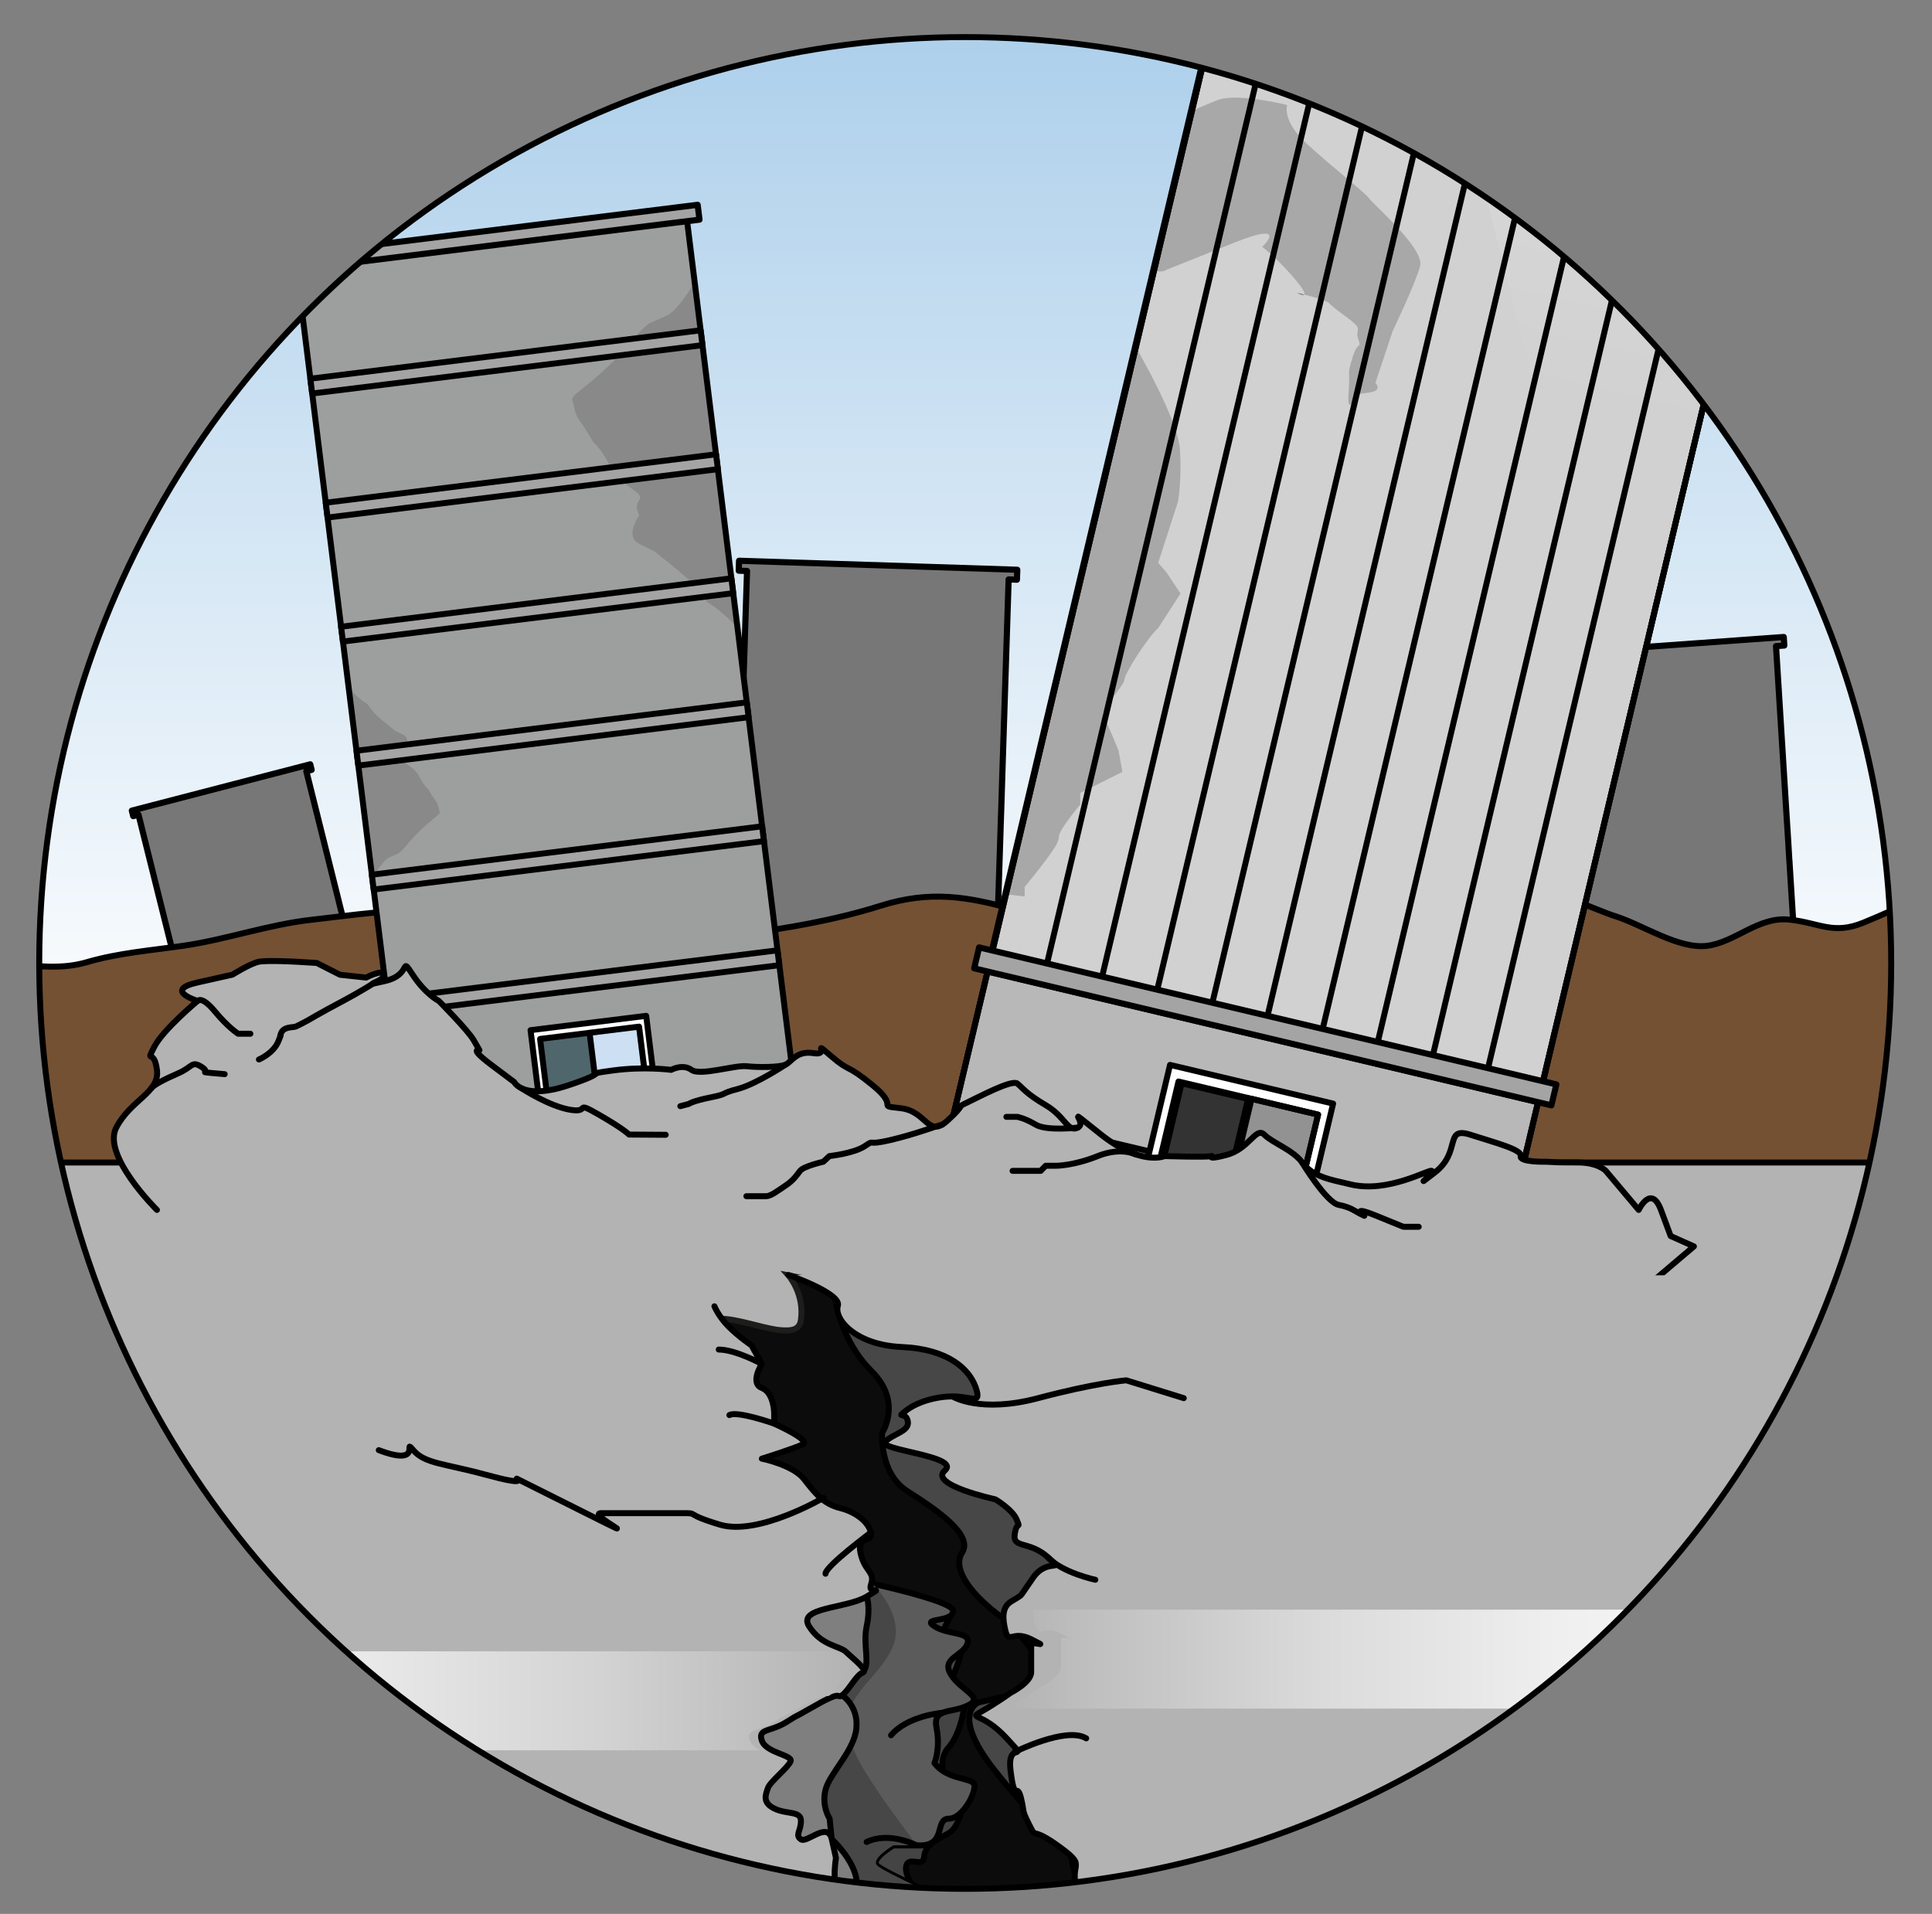 <?xml version="1.0" encoding="utf-8"?>
<!-- Generator: Adobe Illustrator 24.1.1, SVG Export Plug-In . SVG Version: 6.00 Build 0)  -->
<svg version="1.1" id="Layer_1" xmlns="http://www.w3.org/2000/svg" xmlns:xlink="http://www.w3.org/1999/xlink" x="0px" y="0px"
	 width="324px" height="321px" viewBox="0 0 324 321" enable-background="new 0 0 324 321" xml:space="preserve">
<rect x="0" y="0" width="324" height="321" fill="#808080" stroke="none"/>
<g>
	<g>
		<defs>
			<circle id="SVGID_1_" cx="161.87" cy="161.51" r="155.29"/>
		</defs>
		<clipPath id="SVGID_2_">
			<use xlink:href="#SVGID_1_"  overflow="visible"/>
		</clipPath>
		<g clip-path="url(#SVGID_2_)">
			<linearGradient id="SVGID_3_" gradientUnits="userSpaceOnUse" x1="162.5" y1="180.385" x2="162.5" y2="-121.885">
				<stop  offset="0" style="stop-color:#FFFFFF"/>
				<stop  offset="1" style="stop-color:#72ADDC"/>
			</linearGradient>
			<path fill="url(#SVGID_3_)" stroke="#000000" stroke-linecap="round" stroke-linejoin="round" stroke-miterlimit="10" d="
				M-22.37,185.37h369.74C327.14,73,252.05-10.45,162.5-10.45S-2.14,73-22.37,185.37z"/>
			
				<polygon fill="#777777" stroke="#000000" stroke-width="1.031" stroke-linecap="round" stroke-linejoin="round" stroke-miterlimit="10" points="
				170.54,97.23 170.6,95.56 123.94,94.05 123.89,95.72 125.28,95.76 122.14,192.49 137.58,192.99 137.58,192.99 138.52,193.02 
				138.52,193.02 144.08,193.2 150.58,193.41 150.58,193.41 166.02,193.91 166.44,180.84 166.44,180.84 166.5,179.18 166.5,179.18 
				166.9,166.9 166.9,166.9 166.93,165.9 167.38,151.88 167.4,151.29 167.4,151.29 167.8,139.01 167.8,139.01 167.81,138.6 
				167.93,135.09 168.13,128.68 168.13,128.68 169.15,97.18 			"/>
			
				<polygon fill="#777777" stroke="#000000" stroke-width="1.031" stroke-linecap="round" stroke-linejoin="round" stroke-miterlimit="10" points="
				299.23,108.27 299.14,106.84 252.58,110.19 252.67,111.63 254.06,111.53 259.25,194.86 274.66,193.75 274.66,193.75 
				275.59,193.68 275.59,193.68 281.14,193.28 287.63,192.81 287.63,192.81 303.04,191.7 302.33,180.45 302.33,180.45 
				302.24,179.01 302.24,179.01 301.59,168.43 301.59,168.43 301.53,167.57 300.78,155.5 300.75,154.98 300.75,154.98 
				300.09,144.41 300.09,144.41 300.06,144.05 299.88,141.03 299.53,135.51 299.53,135.51 297.84,108.37 			"/>
			
				<polygon fill="#777777" stroke="#000000" stroke-width="1.031" stroke-linecap="round" stroke-linejoin="round" stroke-miterlimit="10" points="
				52.26,129.12 52.03,128.19 22.11,135.96 22.34,136.88 23.23,136.65 36.61,190.31 46.51,187.74 46.51,187.74 47.11,187.58 
				47.11,187.58 50.68,186.66 54.85,185.58 54.85,185.58 64.75,183.01 62.94,175.76 62.94,175.76 62.71,174.83 62.71,174.83 
				61.01,168.02 61.01,168.02 60.88,167.47 58.94,159.69 58.86,159.36 58.86,159.36 57.16,152.55 57.16,152.55 57.1,152.32 
				56.62,150.38 55.73,146.82 55.73,146.82 51.37,129.35 			"/>
			<path fill="#745133" stroke="#000000" stroke-linecap="round" stroke-linejoin="round" stroke-miterlimit="10" d="M322.13,150.47
				c-3.22,1.48-6.42,2.98-9.66,4.29c-5.07,2.06-7.3,0.03-12.38-0.52c-5.24-0.57-9.08,3.84-13.88,4.4
				c-4.72,0.55-10.65-3.47-15.22-4.94c-4.26-1.37-8.33-3.9-12.78-3.33c-8.26,1.05-16.67,2.71-24.95,3.85
				c-13.14,1.82-26.63,1-39.83,0c-7.69-0.58-15.24,0.71-22.83-1.5c-8.25-2.4-14.64-3.41-22.9-0.81c-15.5,4.88-31.46,5.26-47.11,8.26
				c-5.93,1.14-10.72-2.23-16.16-4.68c-10.11-4.56-21.81-2.37-32.15-1.23c-7.22,0.8-14.29,3.3-21.43,4.35
				c-5.56,0.81-10.85,1.19-16.33,2.78c-5.08,1.48-9.87,0.3-14.63,0.18c-6.38,25.58-9.86,53.1-9.86,81.78
				c0,15.45,1.02,30.56,2.95,45.21c0.51-0.02,1.02-0.04,1.53-0.06c39.56-2.18,76.73-17.51,114.71-32.39
				c18.47-7.23,37.56-12.46,56.49-16.54c21.85-4.71,43.8-10.01,65.74-13.76c34.01-5.81,68.12-9.35,102.28-12.14
				C331.84,191.57,327.88,170.37,322.13,150.47z"/>
			<path fill="#B3B3B3" stroke="#000000" stroke-linecap="round" stroke-linejoin="round" stroke-miterlimit="10" d="M-9.39,223.14
				h257.68c28.42-4.26,56.91-7.12,85.43-9.45c-0.54-6.32-1.25-12.55-2.12-18.71H-6.6C-7.9,204.19-8.84,213.59-9.39,223.14z"/>
			<g>
				
					<rect x="58.39" y="39.27" transform="matrix(0.992 -0.123 0.123 0.992 -13.145 12.074)" fill="#9D9E9E" width="65.98" height="146.81"/>
				<path fill="#898989" d="M97.27,70.65c0.96,1.29,2.25,3.54,2.25,3.54s1.29,0.96,2.89,4.18s5.76,4.18,4.81,5.46
					c-0.95,1.29,0,2.57,0,2.57s-2.58,3.54,0,4.82c2.58,1.29,2.58,1.29,2.58,1.29s4.5,3.54,5.79,4.82s2.89,3.54,2.89,3.54
					s2.41,1.43,5.22,4.41l0,0l-7.18-58.01c-1.37,2.31-3.22,5-4.79,5.7c-2.89,1.29-2.89,1.29-2.89,1.29s-0.96,0.64-2.89,2.89
					s3.21-3.21-1.93,2.25c-5.14,5.46-8.36,6.75-8.04,7.71C96.3,68.07,96.3,69.36,97.27,70.65z"/>
				<path fill="#898989" d="M73.04,134.29c-0.52-0.69-1.21-1.89-1.21-1.89s-0.69-0.52-1.56-2.24c-0.87-1.72-3.1-2.23-2.59-2.93
					c0.51-0.69,0-1.38,0-1.38s1.38-1.9-0.01-2.59c-1.39-0.69-1.39-0.69-1.39-0.69s-2.42-1.89-3.11-2.58
					c-0.69-0.69-1.56-1.89-1.56-1.89s-1.29-0.76-2.81-2.36l0,0l3.95,31.12c0.73-1.24,1.72-2.69,2.56-3.07
					c1.55-0.69,1.55-0.69,1.55-0.69s0.52-0.35,1.55-1.56s-1.72,1.73,1.03-1.21c2.75-2.94,4.47-3.64,4.3-4.15
					C73.56,135.66,73.56,134.97,73.04,134.29z"/>
				
					<rect x="58.39" y="39.27" transform="matrix(0.992 -0.123 0.123 0.992 -13.145 12.074)" fill="none" stroke="#000000" stroke-linecap="round" stroke-linejoin="round" stroke-miterlimit="10" width="65.98" height="146.81"/>
				
					<rect x="89.76" y="171.62" transform="matrix(0.992 -0.123 0.123 0.992 -21.178 13.574)" fill="#FFFFFF" stroke="#000000" stroke-linecap="round" stroke-linejoin="round" stroke-miterlimit="10" width="19.55" height="13.97"/>
				
					<rect x="99.5" y="172.76" transform="matrix(0.992 -0.123 0.123 0.992 -21.185 14.093)" opacity="0.2" fill="#0060C5" stroke="#000000" stroke-linecap="round" stroke-linejoin="round" stroke-miterlimit="10" width="8.47" height="12.31"/>
				
					<rect x="91.37" y="173.85" transform="matrix(0.992 -0.123 0.123 0.992 -21.381 13.103)" fill="#50666D" width="8.47" height="12.31"/>
				
					<line fill="none" stroke="#000000" stroke-linecap="round" stroke-linejoin="round" stroke-miterlimit="10" x1="98.89" y1="173.38" x2="100.39" y2="185.53"/>
				
					<rect x="91.27" y="173.27" transform="matrix(0.992 -0.123 0.123 0.992 -21.279 13.593)" fill="none" stroke="#000000" stroke-linecap="round" stroke-linejoin="round" stroke-miterlimit="10" width="16.73" height="12.31"/>
				
					<rect x="64.83" y="163.53" transform="matrix(0.992 -0.123 0.123 0.992 -19.495 13.26)" fill="#A4A4A4" stroke="#000000" stroke-linecap="round" stroke-linejoin="round" stroke-miterlimit="10" width="65.98" height="2.51"/>
				
					<rect x="62.26" y="142.72" transform="matrix(0.992 -0.123 0.123 0.992 -16.959 12.786)" fill="#A4A4A4" stroke="#000000" stroke-linecap="round" stroke-linejoin="round" stroke-miterlimit="10" width="65.98" height="2.51"/>
				
					<rect x="59.69" y="121.92" transform="matrix(0.992 -0.123 0.123 0.992 -14.424 12.313)" fill="#A4A4A4" stroke="#000000" stroke-linecap="round" stroke-linejoin="round" stroke-miterlimit="10" width="65.98" height="2.51"/>
				
					<rect x="57.11" y="101.11" transform="matrix(0.992 -0.123 0.123 0.992 -11.888 11.839)" fill="#A4A4A4" stroke="#000000" stroke-linecap="round" stroke-linejoin="round" stroke-miterlimit="10" width="65.98" height="2.51"/>
				
					<rect x="54.54" y="80.3" transform="matrix(0.992 -0.123 0.123 0.992 -9.352 11.365)" fill="#A4A4A4" stroke="#000000" stroke-linecap="round" stroke-linejoin="round" stroke-miterlimit="10" width="65.98" height="2.51"/>
				
					<rect x="51.96" y="59.49" transform="matrix(0.992 -0.123 0.123 0.992 -6.817 10.892)" fill="#A4A4A4" stroke="#000000" stroke-linecap="round" stroke-linejoin="round" stroke-miterlimit="10" width="65.98" height="2.51"/>
				
					<rect x="47.3" y="38.69" transform="matrix(0.992 -0.123 0.123 0.992 -4.281 10.418)" fill="#A4A4A4" stroke="#000000" stroke-width="1.031" stroke-linecap="round" stroke-linejoin="round" stroke-miterlimit="10" width="70.16" height="2.51"/>
			</g>
			<g>
				<g>
					
						<rect x="190.73" y="-79.64" transform="matrix(0.973 0.231 -0.231 0.973 20.911 -53.261)" fill="#D1D1D1" width="94.87" height="284.82"/>
					<g>
						<path fill="#A8A8A8" d="M229.69,33.36c-0.64-0.96-6.43-5.46-10.61-9.32c-4.18-3.86-3.21-6.43-3.21-6.43s-7.71-1.93-11.25-0.96
							c-0.64,0.17-2.35,0.89-4.74,1.97l-6.35,26.77c1.54,0.38,2.08-0.14,2.08-0.14s1.61-0.64,11.25-4.5
							c9.64-3.86,4.82,0.64,4.82,0.64s2.89,2.25,5.79,5.79c1.2,1.47,1.4,2.05,1.23,2.22c0.98,0.25,2.34,0.62,3.27,0.99
							c1.61,0.64,0,0,3.54,2.57c3.54,2.57,1.61,1.93,2.25,3.86c0.64,1.93,0,0-0.96,3.21c-0.96,3.21-0.32,1.29-0.64,5.79
							s1.29,0.32,1.29,0.32s0,0,2.25-0.32s0.96-1.61,0.96-1.61l2.89-8.68c0,0,3.86-8.04,4.61-10.93
							C238.92,41.72,230.34,34.32,229.69,33.36z"/>
						<path fill="#A8A8A8" d="M171.84,150.36v-1.61c0,0,4.82-5.79,5.46-7.39c0.64-1.61,0,0,0.32-1.29s3.54-5.14,3.54-5.14V133
							l7.07-3.54l-0.64-3.54c0,0-1.93-4.82-2.57-5.79c-0.64-0.96,3.54-5.14,3.54-6.11s3.86-7.07,5.67-8.68l3.74-5.79l-2.34-3.54
							l-1.4-1.61l3.33-10.29c0,0,0.64-3.54,0.32-8.68c-0.32-5.14-7.39-17.18-7.39-17.18l0,0l-21.76,91.74L171.84,150.36z"/>
						<path fill="#50666D" d="M218.71,49.4c-0.71-0.18-1.23-0.29-1.23-0.29S218.46,49.65,218.71,49.4z"/>
					</g>
					
						<rect x="190.73" y="-79.64" transform="matrix(0.973 0.231 -0.231 0.973 20.911 -53.261)" fill="none" stroke="#000000" stroke-miterlimit="10" width="94.87" height="284.82"/>
					
						<rect x="161.13" y="173.47" transform="matrix(0.973 0.231 -0.231 0.973 48.914 -43.063)" fill="#B8B8B8" stroke="#000000" stroke-linecap="round" stroke-linejoin="round" stroke-miterlimit="10" width="94.87" height="28.25"/>
					
						<rect x="158.47" y="196.24" transform="matrix(0.973 0.231 -0.231 0.973 51.433 -42.145)" fill="#929292" stroke="#000000" stroke-linecap="round" stroke-linejoin="round" stroke-miterlimit="10" width="94.87" height="5.17"/>
					
						<linearGradient id="SVGID_4_" gradientUnits="userSpaceOnUse" x1="216.391" y1="-24.87" x2="216.391" y2="-395.397" gradientTransform="matrix(0.973 0.231 -0.231 0.973 6.564 101.609)">
						<stop  offset="0.184" style="stop-color:#FFFFFF;stop-opacity:0"/>
						<stop  offset="1" style="stop-color:#FFFFFF"/>
					</linearGradient>
					<polygon fill="url(#SVGID_4_)" points="224.87,-86.74 221.88,-74.11 272.41,123.93 301.01,3.31 281.96,-73.21 					"/>
					
						<rect x="190.73" y="-79.64" transform="matrix(0.973 0.231 -0.231 0.973 20.911 -53.261)" fill="none" stroke="#000000" stroke-linecap="round" stroke-linejoin="round" stroke-miterlimit="10" width="94.87" height="284.82"/>
					
						<rect x="193.57" y="181.53" transform="matrix(0.973 0.231 -0.231 0.973 49.806 -42.738)" fill="#FFFFFF" stroke="#000000" stroke-linecap="round" stroke-linejoin="round" stroke-miterlimit="10" width="28.11" height="20.08"/>
					
						<rect x="207.74" y="185.33" transform="matrix(0.973 0.231 -0.231 0.973 50.566 -44.017)" fill="#929292" stroke="#000000" stroke-linecap="round" stroke-linejoin="round" stroke-miterlimit="10" width="11.47" height="17.7"/>
					
						<rect x="196.01" y="182.72" transform="matrix(0.973 0.231 -0.231 0.973 49.647 -41.382)" fill="#333333" stroke="#000000" stroke-linecap="round" stroke-linejoin="round" stroke-miterlimit="10" width="11.47" height="17.7"/>
					
						<line fill="none" stroke="#000000" stroke-linecap="round" stroke-linejoin="round" stroke-miterlimit="10" x1="209.37" y1="184.2" x2="205.31" y2="201.34"/>
					
						<rect x="195.32" y="183.88" transform="matrix(0.973 0.231 -0.231 0.973 50.066 -42.643)" fill="none" stroke="#000000" stroke-linecap="round" stroke-linejoin="round" stroke-miterlimit="10" width="24.06" height="17.7"/>
					
						<rect x="162.49" y="170.29" transform="matrix(0.973 0.231 -0.231 0.973 45.437 -44.329)" fill="#A4A4A4" stroke="#000000" stroke-width="1.024" stroke-linecap="round" stroke-linejoin="round" stroke-miterlimit="10" width="99.49" height="3.61"/>
					
						<rect x="221.7" y="-79.36" transform="matrix(0.973 0.231 -0.231 0.973 -10.57 -64.726)" fill="#A4A4A4" stroke="#000000" stroke-width="1.024" stroke-linecap="round" stroke-linejoin="round" stroke-miterlimit="10" width="99.49" height="3.61"/>
				</g>
				
					<line fill="#D1D1D1" stroke="#000000" stroke-linecap="round" stroke-linejoin="round" stroke-miterlimit="10" x1="233.97" y1="-84.59" x2="175.6" y2="161.55"/>
				
					<line fill="#D1D1D1" stroke="#000000" stroke-linecap="round" stroke-linejoin="round" stroke-miterlimit="10" x1="224.72" y1="-86.78" x2="166.35" y2="159.36"/>
				
					<line fill="#D1D1D1" stroke="#000000" stroke-linecap="round" stroke-linejoin="round" stroke-miterlimit="10" x1="243.21" y1="-82.39" x2="184.84" y2="163.74"/>
				
					<line fill="#D1D1D1" stroke="#000000" stroke-linecap="round" stroke-linejoin="round" stroke-miterlimit="10" x1="252.46" y1="-80.2" x2="194.09" y2="165.94"/>
				
					<line fill="#D1D1D1" stroke="#000000" stroke-linecap="round" stroke-linejoin="round" stroke-miterlimit="10" x1="261.7" y1="-78.01" x2="203.33" y2="168.13"/>
				
					<line fill="#D1D1D1" stroke="#000000" stroke-linecap="round" stroke-linejoin="round" stroke-miterlimit="10" x1="270.95" y1="-75.82" x2="212.58" y2="170.32"/>
				
					<line fill="#D1D1D1" stroke="#000000" stroke-linecap="round" stroke-linejoin="round" stroke-miterlimit="10" x1="280.2" y1="-73.62" x2="221.83" y2="172.51"/>
				
					<line fill="#D1D1D1" stroke="#000000" stroke-linecap="round" stroke-linejoin="round" stroke-miterlimit="10" x1="289.44" y1="-71.43" x2="231.07" y2="174.71"/>
				
					<line fill="#D1D1D1" stroke="#000000" stroke-linecap="round" stroke-linejoin="round" stroke-miterlimit="10" x1="298.69" y1="-69.24" x2="240.32" y2="176.9"/>
				
					<line fill="#D1D1D1" stroke="#000000" stroke-linecap="round" stroke-linejoin="round" stroke-miterlimit="10" x1="307.93" y1="-67.04" x2="249.56" y2="179.09"/>
				
					<line fill="#D1D1D1" stroke="#000000" stroke-linecap="round" stroke-linejoin="round" stroke-miterlimit="10" x1="317.18" y1="-64.85" x2="258.81" y2="181.28"/>
			</g>
			<path fill="#B3B3B3" stroke="#000000" stroke-linecap="round" stroke-linejoin="round" stroke-miterlimit="10" d="M26.32,202.93
				c0,0-9.26-9.11-6.82-13.81c2.44-4.7,7.31-5.87,6.82-9.67c-0.49-3.8-1.95-0.88-0.49-3.8c1.46-2.92,7.31-7.78,7.31-7.78
				s-5.85-1.78,0-3.09s5.85-1.31,5.85-1.31s3.04-1.91,4.45-2.17c1.4-0.26,6.19,0,6.19,0l3.49,0.21l3.9,1.98
				c4.38,0.47,4.38,0.47,4.38,0.47s2.9-1.51,3.03-0.47c0.13,1.05-4.51,2.11,0.13,1.05c4.64-1.07,2.46-4.39,4.64-1.07
				c2.18,3.32,4.38,4.4,4.38,4.4s4.87,4.89,5.85,6.58c0.97,1.68,0.97,1.68,0.97,1.68s-1.88-0.44,1.98,2.46s3.86,2.9,3.86,2.9
				s1.45,3.07,9.01,0.56c7.56-2.51,2.37-1.8,7.56-2.51s9.74-0.1,9.74-0.1s1.95-1.07,3.41,0s7.31-0.84,9.26-0.61
				c1.95,0.22,5.41,0.18,6.46-0.24c1.05-0.42,1.83-2.42,4.75-1.95s-0.49-2.46,2.92,0.47s2.36,1.12,7.03,4.94s0.28,3.34,4.67,3.82
				c4.38,0.49,4.54,5.1,7.87,2.06c3.33-3.04,1.26-2.05,3.33-3.04c2.07-0.99,7.46-3.87,8.36-3.15c0.9,0.72,1.42,1.66,4.76,3.62
				s3.68,4.65,5.4,3.75c1.72-0.9-2.94-4.21,3.85,1.16c6.79,5.37,10.69,3.63,10.69,3.63s7.24,0.23,7.8,0
				c0.56-0.23-1.27,0.83,2.57-0.19s4.94-4.8,6.34-3.4s4.78,2.53,6.36,4.66c1.58,2.13,4.08,2.72,6.12,3.21s-4.17-0.99,2.04,0.48
				c6.21,1.47,12.95-2.51,13.56-2.29s-3.78,3.63,0.6,0.22c4.38-3.41,1.46-7.68,5.85-6.28c4.38,1.4,8.72,2.52,8.47,3.59
				c-0.25,1.07,4.26,0.95,4.26,0.95c2.37,0.12,1.89,0.12,5.3,0.12s4.71,1.4,4.71,1.4l5.52,6.56c0,0,2.09-4.38,3.73,0
				c1.63,4.38,1.63,4.38,1.63,4.38l3.9,1.74l-8.28,7.03"/>
			<path fill="none" stroke="#000000" stroke-linecap="round" stroke-linejoin="round" stroke-miterlimit="10" d="M158.01,188.63
				c-1.31,0.32-4.38,1.56-8.68,2.58s-2.46-0.2-4.3,1.02c-1.84,1.23-5.94,1.67-5.94,1.67l-1.02,0.95c0,0-3.28,0.74-3.89,1.52
				s-1.09,1.58-2.49,2.51c-1.4,0.93-2.42,1.75-3.24,1.75c-0.82,0-3.28,0-3.28,0"/>
			<path fill="none" stroke="#000000" stroke-linecap="round" stroke-linejoin="round" stroke-miterlimit="10" d="M218.36,194.98
				c0,0,4.06,6.69,6.12,7.1c2.07,0.41,2.68,1.02,3.5,1.43c0.82,0.41,0.82,0.41,0.82,0.41s-2.49-1.84,2.03,0
				c4.52,1.84,4.52,1.84,4.52,1.84h2.57"/>
			<path fill="none" stroke="#000000" stroke-linecap="round" stroke-linejoin="round" stroke-miterlimit="10" d="M190.51,193.65
				c0,0-2.44-1.35-6.45,0.26c-4.01,1.61-6.88,1.61-6.88,1.61h-1.82l-0.84,0.86h-2.66h-2.05"/>
			<path fill="none" stroke="#000000" stroke-linecap="round" stroke-linejoin="round" stroke-miterlimit="10" d="M87.51,182.56
				c0,0,4.57,2.98,8.1,3.57c3.53,0.59,0.51-1.66,4.78,0.8c4.28,2.46,5.1,3.36,5.1,3.36l6.15,0.04"/>
			<path fill="none" stroke="#000000" stroke-linecap="round" stroke-linejoin="round" stroke-miterlimit="10" d="M62.84,164.79
				c0,0-2.21,1.44-5.7,3.29s-5.53,3.07-5.53,3.07s-1.52,0.82-1.99,1.02s-2.11-0.05-2.52,1.21c-0.41,1.25,0.41-0.8-0.41,1.25
				c-0.82,2.05-3.27,3.07-3.27,3.07"/>
			<path fill="none" stroke="#000000" stroke-linecap="round" stroke-linejoin="round" stroke-miterlimit="10" d="M33.14,167.88
				c0,0,0.65-0.95,2.91,1.77c2.25,2.72,3.89,3.73,3.89,3.73h2.05"/>
			<path fill="none" stroke="#000000" stroke-linecap="round" stroke-linejoin="round" stroke-miterlimit="10" d="M25.34,182.56
				c0.41-0.58,2.1-1.48,4.56-2.55s2.2-2.13,3.87-1.09c1.66,1.04-0.59,0.83,1.66,1.04c2.25,0.2,2.25,0.2,2.25,0.2"/>
			<path fill="none" stroke="#000000" stroke-linecap="round" stroke-linejoin="round" stroke-miterlimit="10" d="M131.67,178.6
				c0,0-4.91,3.26-7.97,4.05c-3.06,0.79-1.42,0.79-4.49,1.4c-3.07,0.61-3.69,1.1-3.69,1.1l-1.43,0.38"/>
			<path fill="none" stroke="#000000" stroke-linecap="round" stroke-linejoin="round" stroke-miterlimit="10" d="M180.75,189.12
				c0,0-5.21,0.62-7.06-0.49c-1.84-1.1-3.1-1.31-3.1-1.31h-1.82"/>
		</g>
		<path clip-path="url(#SVGID_2_)" fill="#0C0C0C" stroke="#1D1D1B" stroke-miterlimit="10" d="M132.23,213.91
			c0,0,2.76,3.11,2.07,7.59c-0.69,4.49-11.39-1.73-15.18,0c-3.8,1.73-22.09,35.89-22.09,37.61s14.49,65.57,14.49,67.98
			s16.56,49.69,16.56,49.69l14.15,20.7l29.68,10.7l24,3.6l58.13-0.15l23.47-31.75c0,0-31.06-58.51-34.16-64.45
			s-26.92-44.59-26.92-44.59l-24.5-39.68l-33.13-12.08L132.23,213.91z"/>
		<path clip-path="url(#SVGID_2_)" fill="#474747" stroke="#000000" stroke-miterlimit="10" d="M140,217.54
			c0,0,0.91,7.25,6.15,12.42c5.24,5.18,1.79,10.35,1.79,10.35s-0.5,6.78,4.21,9.78s11.13,7.29,9.21,10.29
			c-1.92,3,2.11,7.58,6.59,10.84c4.49,3.26,8.62,11.45,8.62,11.45l-12.42,2.85c0,0-4.93,1.73,2.56,11.29
			c7.49,9.55,12.57,13.15,12.57,13.15l2,9.13c0,0,4.09,15.26,8.14,15c4.05-0.26-1.12,5.6-1.12,5.6s11.91,18.84,13.8,23.12
			c1.89,4.28,49.46-48.44,49.46-49.72s-9.86-63-10.29-66.43s-14.14-30-19.29-30C216.86,216.67,140,217.54,140,217.54z"/>
		
			<path clip-path="url(#SVGID_2_)" fill="#444444" stroke="#000000" stroke-linecap="round" stroke-linejoin="round" stroke-miterlimit="10" d="
			M159.84,270.16c0,0-2.87,5.7-3.53,6.81s5.56-2.21,5.56-2.21s-1.58,7.07-4.01,9.51s4.01,0.88,4.01,0.88s-0.47,5.37-2.81,7.96
			c-2.33,2.59,0,7.07,0,7.07l2.81-0.66c0,0-0.2,6.5-2.81,7.96c-2.61,1.45-3.86,1.99-4.08,3.98s-2.83-0.44-3.04,1.77
			c-0.2,2.21,3.7,6.85,3.7,6.85l14.59,26.75l14.79,2.36c0,0,1.35,4.5-3.96,9.36c-5.31,4.86-2.87,7.3-2.87,7.3l7.02-0.78
			c0,0-1.05,7.86-6.13,10.29c-5.08,2.43,0.44,5.75,0.44,5.75s-2.87,6.19-3.54,6.63s-10.17,3.54-10.17,3.54s-35.15-47.97-35.59-49.3
			s-11.72-43.55-11.72-43.55s10.83-18.79,11.5-19.23S159.84,270.16,159.84,270.16z"/>
		
			<path clip-path="url(#SVGID_2_)" fill="#5B5B5B" stroke="#000000" stroke-linecap="round" stroke-linejoin="round" stroke-miterlimit="10" d="
			M138.44,263.95c0,0,21.39,4.14,21.39,6.21s-5.52,1.07-3.11,2.61c2.42,1.53,6.21,0.84,5.52,2.91c-0.69,2.07-4.49,2.42-2.76,5.18
			c1.73,2.76,5.69,3.8,2.84,5.18c-2.84,1.38-5.95,0.35-5.26,3.8c0.69,3.45-0.35,5.87-0.35,5.87c2.07,2.76,5.96,2.42,6.6,3.45
			c0.65,1.04-1.77,5.87-4.19,5.87c-2.42,0-0.35,4.49-4.83,4.49c-4.49,0-4.49,0-4.49,0s-3.8,2.22-2.76,3.35
			c1.04,1.13,13.46,6.65,13.46,6.65s4.18,4.49,6.4,8.97c2.22,4.49-0.88,4.49,4.29,7.25c5.18,2.76,4.49,0.69,6.56,3.8
			s3.11,2.76,4.83,4.83c1.73,2.07,3.11,3.45,2.42,4.83c-0.69,1.38-0.69-0.69-3.45,4.83s-5.87,3.11-2.76,5.52s5.19,4.14,6.39,5.52
			s-1.56,0.69-2.25,5.18c-0.69,4.49,1.04,1.38-0.69,7.94c-1.73,6.56-11.39,6.9-4.83,8.97s8.21,0.69,8.07,3.45
			c-0.13,2.76,0.84,3.45,0.01,4.49c-0.83,1.04-1.18,7.94-1.18,7.94s-57.97-2.42-59.35-3.11s-33.82-31.4-40.37-51.42
			c-6.56-20.01-9.66-72.12-9.66-72.12l25.19-19.32L138.44,263.95z"/>
		<path clip-path="url(#SVGID_2_)" fill="#474747" d="M161.87,373.6c3.4-3.13-0.79-16.71-4.96-20.89c-0.6-0.6-1.16-1.72-1.68-3.19
			c1.31-3.83,2.94-8.42,2.94-8.42s-2.4-0.63-5.05-1.28c-1.29-9.32-1.35-20.55,0.85-23.32c-3.17-1.49-6.39-3.09-6.9-3.65
			c-1.04-1.13,2.76-3.35,2.76-3.35s0.01,0,3.87,0c-1.99-2.96-5.32-6.94-8.8-12.66c-7.05-11.59,1.57-13.58,4.7-20.36
			c1.9-4.12-0.82-8.25-3.25-10.85c-4.27-0.97-7.91-1.68-7.91-1.68l-35.24-6.35L105,379.47c4.83,5.57,9.6,10.54,13.27,14.2
			l56.39-1.27C174.66,392.39,158.47,376.73,161.87,373.6z"/>
		
			<path clip-path="url(#SVGID_2_)" fill="#7F7F7F" stroke="#000000" stroke-linecap="round" stroke-linejoin="round" stroke-miterlimit="10" d="
			M145.34,267.75c0,0,0.69,1.76,0,5.02c-0.69,3.26,0.73,6.38-0.69,7.75c-1.42,1.36-20.36-4.14-20.36-4.14l10.68,6.21l6.23,1.73
			c0,0,2.76,1.73,2.42,5.52s-4.49,7.59-5.18,10.35c-0.69,2.76,0.69,4.83,0.69,4.83l0.35,3.45c0,0,7.25,6.56,2.76,11.04
			c-4.49,4.49-7.27,8.97-7.27,8.97l12.79-2.07l17.6-2.76c0,0-2.07,6.9-5.87,10.01c-3.8,3.11-1.73,7.59-1.73,7.59l-4.83,5.52
			l-10.01,4.49l1.9,5.18l3.62,2.07l7.32,2.03l-2.15,7.64l-4.49,4.14l1.38,3.45c0,0-10.35,23.12-12.42,21.05
			c-2.07-2.07-55.56-69.71-57.63-75.05c-2.07-5.35-5.52-57.46-5.52-57.46l27.95-21.74L145.34,267.75z"/>
		
			<path clip-path="url(#SVGID_2_)" fill="#B3B3B3" stroke="#000000" stroke-linecap="round" stroke-linejoin="round" stroke-miterlimit="10" d="
			M119.81,219.09c0,0,0.69,1.73,2.42,3.45s3.8,3.11,3.8,3.11l1.73,3.11c0,0-2.07,3.22,0,4.03c2.07,0.81,2.07,4.26,2.07,4.26v1.73
			c0,0,6.21,2.76,4.83,3.45c-1.38,0.69-6.9,2.42-6.9,2.42s5.23,1.04,7.1,3.45s3.25,4.14,6.01,4.83s4.83,2.42,5.18,4.14
			c0.35,1.73-2.42,0.35-1.73,3.45s2.48,3.11,1.76,5.18c-0.72,2.07,2.73,0-0.72,2.07c-3.45,2.07-11.73,1.76-9.66,5.02
			c2.07,3.26,5.18,3.26,6.21,4.29c1.04,1.04,3.8,3.11,2.76,3.45c-1.04,0.35-2.42,3.11-3.45,3.8s0.35-1.04-4.49,1.73
			c-4.83,2.76-2.07,1.04-4.83,2.76s-4.83,1.04-4.14,3.11c0.69,2.07,5.18,2.42,4.83,3.45s-3.45,3.45-3.8,4.49s-1.04,2.42,1.04,3.45
			c2.07,1.04,4.49,0.35,4.49,2.07s-1.04,2.42,0,3.11c1.04,0.69,4.49-3.11,5.18,0c0.69,3.11,0.69,3.11,0.69,3.11
			s-0.69,4.49,0.35,4.49s0.35-1.04,4.83,0c4.49,1.04,13.46,1.04,15.18,3.45s4.83,3.11,4.83,4.14c0,1.04-3.11,2.76-8.97,5.87
			c-5.87,3.11-11.73,8.63-11.73,8.63l-2.07,1.73c0,0,10.01,5.87,10.35,6.9c0.35,1.04-5.18,4.14-5.18,5.87s0.35,2.07,3.11,4.14
			c2.76,2.07,7.94,4.49,3.11,5.52c-4.83,1.04-6.9-2.76-4.83,1.04s4.49,4.83,4.49,4.83s1.73,2.07,1.04,3.11s-2.42,1.73-2.42,1.73
			s0.69,5.18,2.76,5.87c2.07,0.69,1.73,0.69,4.83,1.73c3.11,1.04-3.11-3.11,3.11,1.04s8.28,4.83,8.63,6.56
			c0.35,1.73,1.73,4.83-1.73,6.21c-3.45,1.38,0.09,4.14,2.29,3.8c2.2-0.35,7.03-1.67,8.75,0.03s5.18,2.39,6.56,4.46
			c1.38,2.07,8.47,9.13,8.47,9.13H-11.67V219.09"/>
		
			<path clip-path="url(#SVGID_2_)" fill="#B3B3B3" stroke="#000000" stroke-linecap="round" stroke-linejoin="round" stroke-miterlimit="10" d="
			M334.79,213.91V411.8H243c0,0,3.45-2.22,5.18-4.98c1.73-2.76-2.42,0,1.73-2.76c4.14-2.76,0.69-2.07-3.8-6.21
			c-4.49-4.14-5.18-3.8-9.32-4.83c-4.14-1.04-4.14,0.69-7.25-1.38c-3.11-2.07-3.45,1.04-3.11-2.07s5.52,0.69,0.35-3.11
			s-2.07-2.07-5.18-3.8c-3.11-1.73,1.38,3.45-4.49-2.42c-5.87-5.87-4.49-3.8-8.63-5.87c-4.14-2.07-3.45-0.35-3.45-3.45
			s1.73-3.8-0.35-5.18c-2.07-1.38-2.42,1.73-2.07-1.38s1.04-2.76,0.35-4.83s3.8,1.73-0.69-2.07c-4.49-3.8-5.87-0.69-4.49-3.8
			s4.83,0.35,1.38-3.11c-3.45-3.45-12.08-6.9-10.35-9.32c1.73-2.42,3.45-2.07,5.18-5.87c1.73-3.8-1.73,2.07,1.73-3.8
			c3.45-5.87,4.49-3.11-2.42-6.56c-6.9-3.45-9.32,0.69-12.08-6.21s1.73-5.18-3.45-8.97c-5.18-3.8-3.8-1.04-5.18-3.8
			c-1.38-2.76-0.69-1.73-1.38-4.49c-0.69-2.76-1.04,1.04-1.73-4.49s3.45-1.04-0.69-5.52c-4.14-4.49-6.56-3.11-4.14-4.49
			c2.42-1.38,4.83-3.11,4.83-3.11s3.45-1.73,3.45-3.45s0-3.45,0-4.49c0-1.04,3.45,0.69,0-1.04s-3.8,1.42-4.49-2.22
			c-0.69-3.64,1.04-3.99,2.07-4.68c1.04-0.69,0.35,0,2.76-3.45c2.42-3.45,5.52-0.69,2.42-3.45c-3.11-2.76-5.87-1.38-5.52-3.8
			s1.04-0.69,0.35-2.42c-0.69-1.73-3.6-3.45-3.6-3.45s-11.23-2.42-8.47-4.83c2.76-2.42-11.39-3.45-10.01-4.83
			c1.38-1.38,4.14-1.73,3.8-3.45c-0.35-1.73-2.07-0.35-0.35-1.73c1.73-1.38,4.83-2.42,7.94-2.42s4.83,1.5,3.8-1.5
			c-1.04-2.99-4.49-6.44-12.42-6.79c-7.94-0.35-11.39-4.83-10.7-6.9s-8.28-5.18-8.28-5.18"/>
		<linearGradient id="SVGID_5_" gradientUnits="userSpaceOnUse" x1="-13.668" y1="285.267" x2="142.881" y2="285.267">
			<stop  offset="0" style="stop-color:#FFFFFF"/>
			<stop  offset="0.207" style="stop-color:#FAFAFA"/>
			<stop  offset="0.457" style="stop-color:#EBEBEB"/>
			<stop  offset="0.729" style="stop-color:#D3D3D3"/>
			<stop  offset="1" style="stop-color:#B3B3B3"/>
		</linearGradient>
		<path clip-path="url(#SVGID_2_)" fill="url(#SVGID_5_)" d="M-13.67,293.56h141.2c-0.82-0.41-1.55-0.92-1.79-1.66
			c-0.69-2.07,1.38-1.38,4.14-3.11s0,0,4.83-2.76c4.83-2.76,3.45-1.04,4.49-1.73c1.04-0.69,2.42-3.45,3.45-3.8
			c1.04-0.35-1.73-2.42-2.76-3.45c-0.03-0.03-0.07-0.06-0.11-0.09H-13.67V293.56z"/>
		<linearGradient id="SVGID_6_" gradientUnits="userSpaceOnUse" x1="168.865" y1="278.267" x2="339.792" y2="278.267">
			<stop  offset="0" style="stop-color:#B3B3B3"/>
			<stop  offset="0.082" style="stop-color:#BFBFBF"/>
			<stop  offset="0.311" style="stop-color:#DBDBDB"/>
			<stop  offset="0.541" style="stop-color:#EFEFEF"/>
			<stop  offset="0.771" style="stop-color:#FBFBFB"/>
			<stop  offset="1" style="stop-color:#FFFFFF"/>
		</linearGradient>
		<path clip-path="url(#SVGID_2_)" fill="url(#SVGID_6_)" d="M339.79,269.97H173.32c-0.03,0.49,0.01,1.08,0.15,1.8
			c0.69,3.64,1.04,0.5,4.49,2.22s0,0,0,1.04s0,2.76,0,4.49s-3.45,3.45-3.45,3.45s-2.42,1.73-4.83,3.11c-0.4,0.23-0.65,0.38-0.8,0.49
			h170.93V269.97z"/>
		
			<path clip-path="url(#SVGID_2_)" fill="none" stroke="#000000" stroke-linecap="round" stroke-linejoin="round" stroke-miterlimit="10" d="
			M183.69,264.96c0,0-5.48-1.15-7.98-3.77"/>
		
			<path clip-path="url(#SVGID_2_)" fill="none" stroke="#000000" stroke-linecap="round" stroke-linejoin="round" stroke-miterlimit="10" d="
			M146.03,257.05c0,0-7.58,5.64-7.59,6.9"/>
		
			<path clip-path="url(#SVGID_2_)" fill="none" stroke="#000000" stroke-linecap="round" stroke-linejoin="round" stroke-miterlimit="10" d="
			M129.81,238.76c0,0-6.21-2.18-7.49-1.42"/>
		
			<path clip-path="url(#SVGID_2_)" fill="none" stroke="#000000" stroke-linecap="round" stroke-linejoin="round" stroke-miterlimit="10" d="
			M127.74,228.75c0,0-4.4-2.4-7.21-2.4"/>
		
			<path clip-path="url(#SVGID_2_)" fill="none" stroke="#000000" stroke-linecap="round" stroke-linejoin="round" stroke-miterlimit="10" d="
			M170.14,293.86c0,0,8.69-4.35,12.02-2.3"/>
		
			<path clip-path="url(#SVGID_2_)" fill="none" stroke="#000000" stroke-linecap="round" stroke-linejoin="round" stroke-miterlimit="10" d="
			M161.87,320.96c0,0-3.71-1.62-11.67-1.53"/>
		
			<path clip-path="url(#SVGID_2_)" fill="none" stroke="#000000" stroke-linecap="round" stroke-linejoin="round" stroke-miterlimit="10" d="
			M168.18,333.4c0,0-8.26,5.97-7.75,9.04"/>
		
			<path clip-path="url(#SVGID_2_)" fill="none" stroke="#000000" stroke-linecap="round" stroke-linejoin="round" stroke-miterlimit="10" d="
			M177.05,358.29c0,0-4.6,4.09-7.93,3.58"/>
		
			<path clip-path="url(#SVGID_2_)" fill="none" stroke="#000000" stroke-linecap="round" stroke-linejoin="round" stroke-miterlimit="10" d="
			M158.1,287.26c0,0-5.86,0.46-8.67,3.78"/>
		
			<path clip-path="url(#SVGID_2_)" fill="none" stroke="#000000" stroke-linecap="round" stroke-linejoin="round" stroke-miterlimit="10" d="
			M153.7,309.5c0,0-4.55-2.39-8.36-0.56"/>
		
			<path clip-path="url(#SVGID_2_)" fill="none" stroke="#000000" stroke-linecap="round" stroke-linejoin="round" stroke-miterlimit="10" d="
			M138.09,251.22c0,0-10.93,6.43-17.36,4.5c-6.43-1.93-3.21-1.93-6.43-1.93c-3.21,0-10.93,0-13.5,0c-2.57,0,9,5.79-2.57,0
			S86.66,248,86.66,248s1.93,1.29-5.14-0.64c-7.07-1.93-10.29-1.86-12.21-4.14c-1.93-2.29,1.93,2.93-5.79,0"/>
		
			<path clip-path="url(#SVGID_2_)" fill="none" stroke="#000000" stroke-linecap="round" stroke-linejoin="round" stroke-miterlimit="10" d="
			M197.87,327.07c0,0,3.86-3.21,7.71,0c3.86,3.21,9-0.64,9-0.64c6.43,1.29,6.43,1.29,6.43,1.29s7.07,5.79,9,6.43
			s7.07,1.93,7.07,1.93"/>
		
			<path clip-path="url(#SVGID_2_)" fill="none" stroke="#000000" stroke-linecap="round" stroke-linejoin="round" stroke-miterlimit="10" d="
			M144.65,338.14c0,0-0.78,1.79-9.14,3.72s-3.21,0-8.36,1.93c-5.14,1.93,0,1.29-5.14,1.93c-5.14,0.64-0.64-1.93-5.14,0.64
			s-4.5,2.57-4.5,2.57l-5.14,0.64"/>
		
			<path clip-path="url(#SVGID_2_)" fill="none" stroke="#000000" stroke-linecap="round" stroke-linejoin="round" stroke-miterlimit="10" d="
			M159.84,234.27c0,0,4.61,2.8,14.25,0.23c9.64-2.57,14.79-2.99,14.79-2.99l9.64,2.99"/>
	</g>
	
		<circle fill="none" stroke="#000000" stroke-linecap="round" stroke-linejoin="round" stroke-miterlimit="10" cx="161.87" cy="161.51" r="155.29"/>
</g>
</svg>
